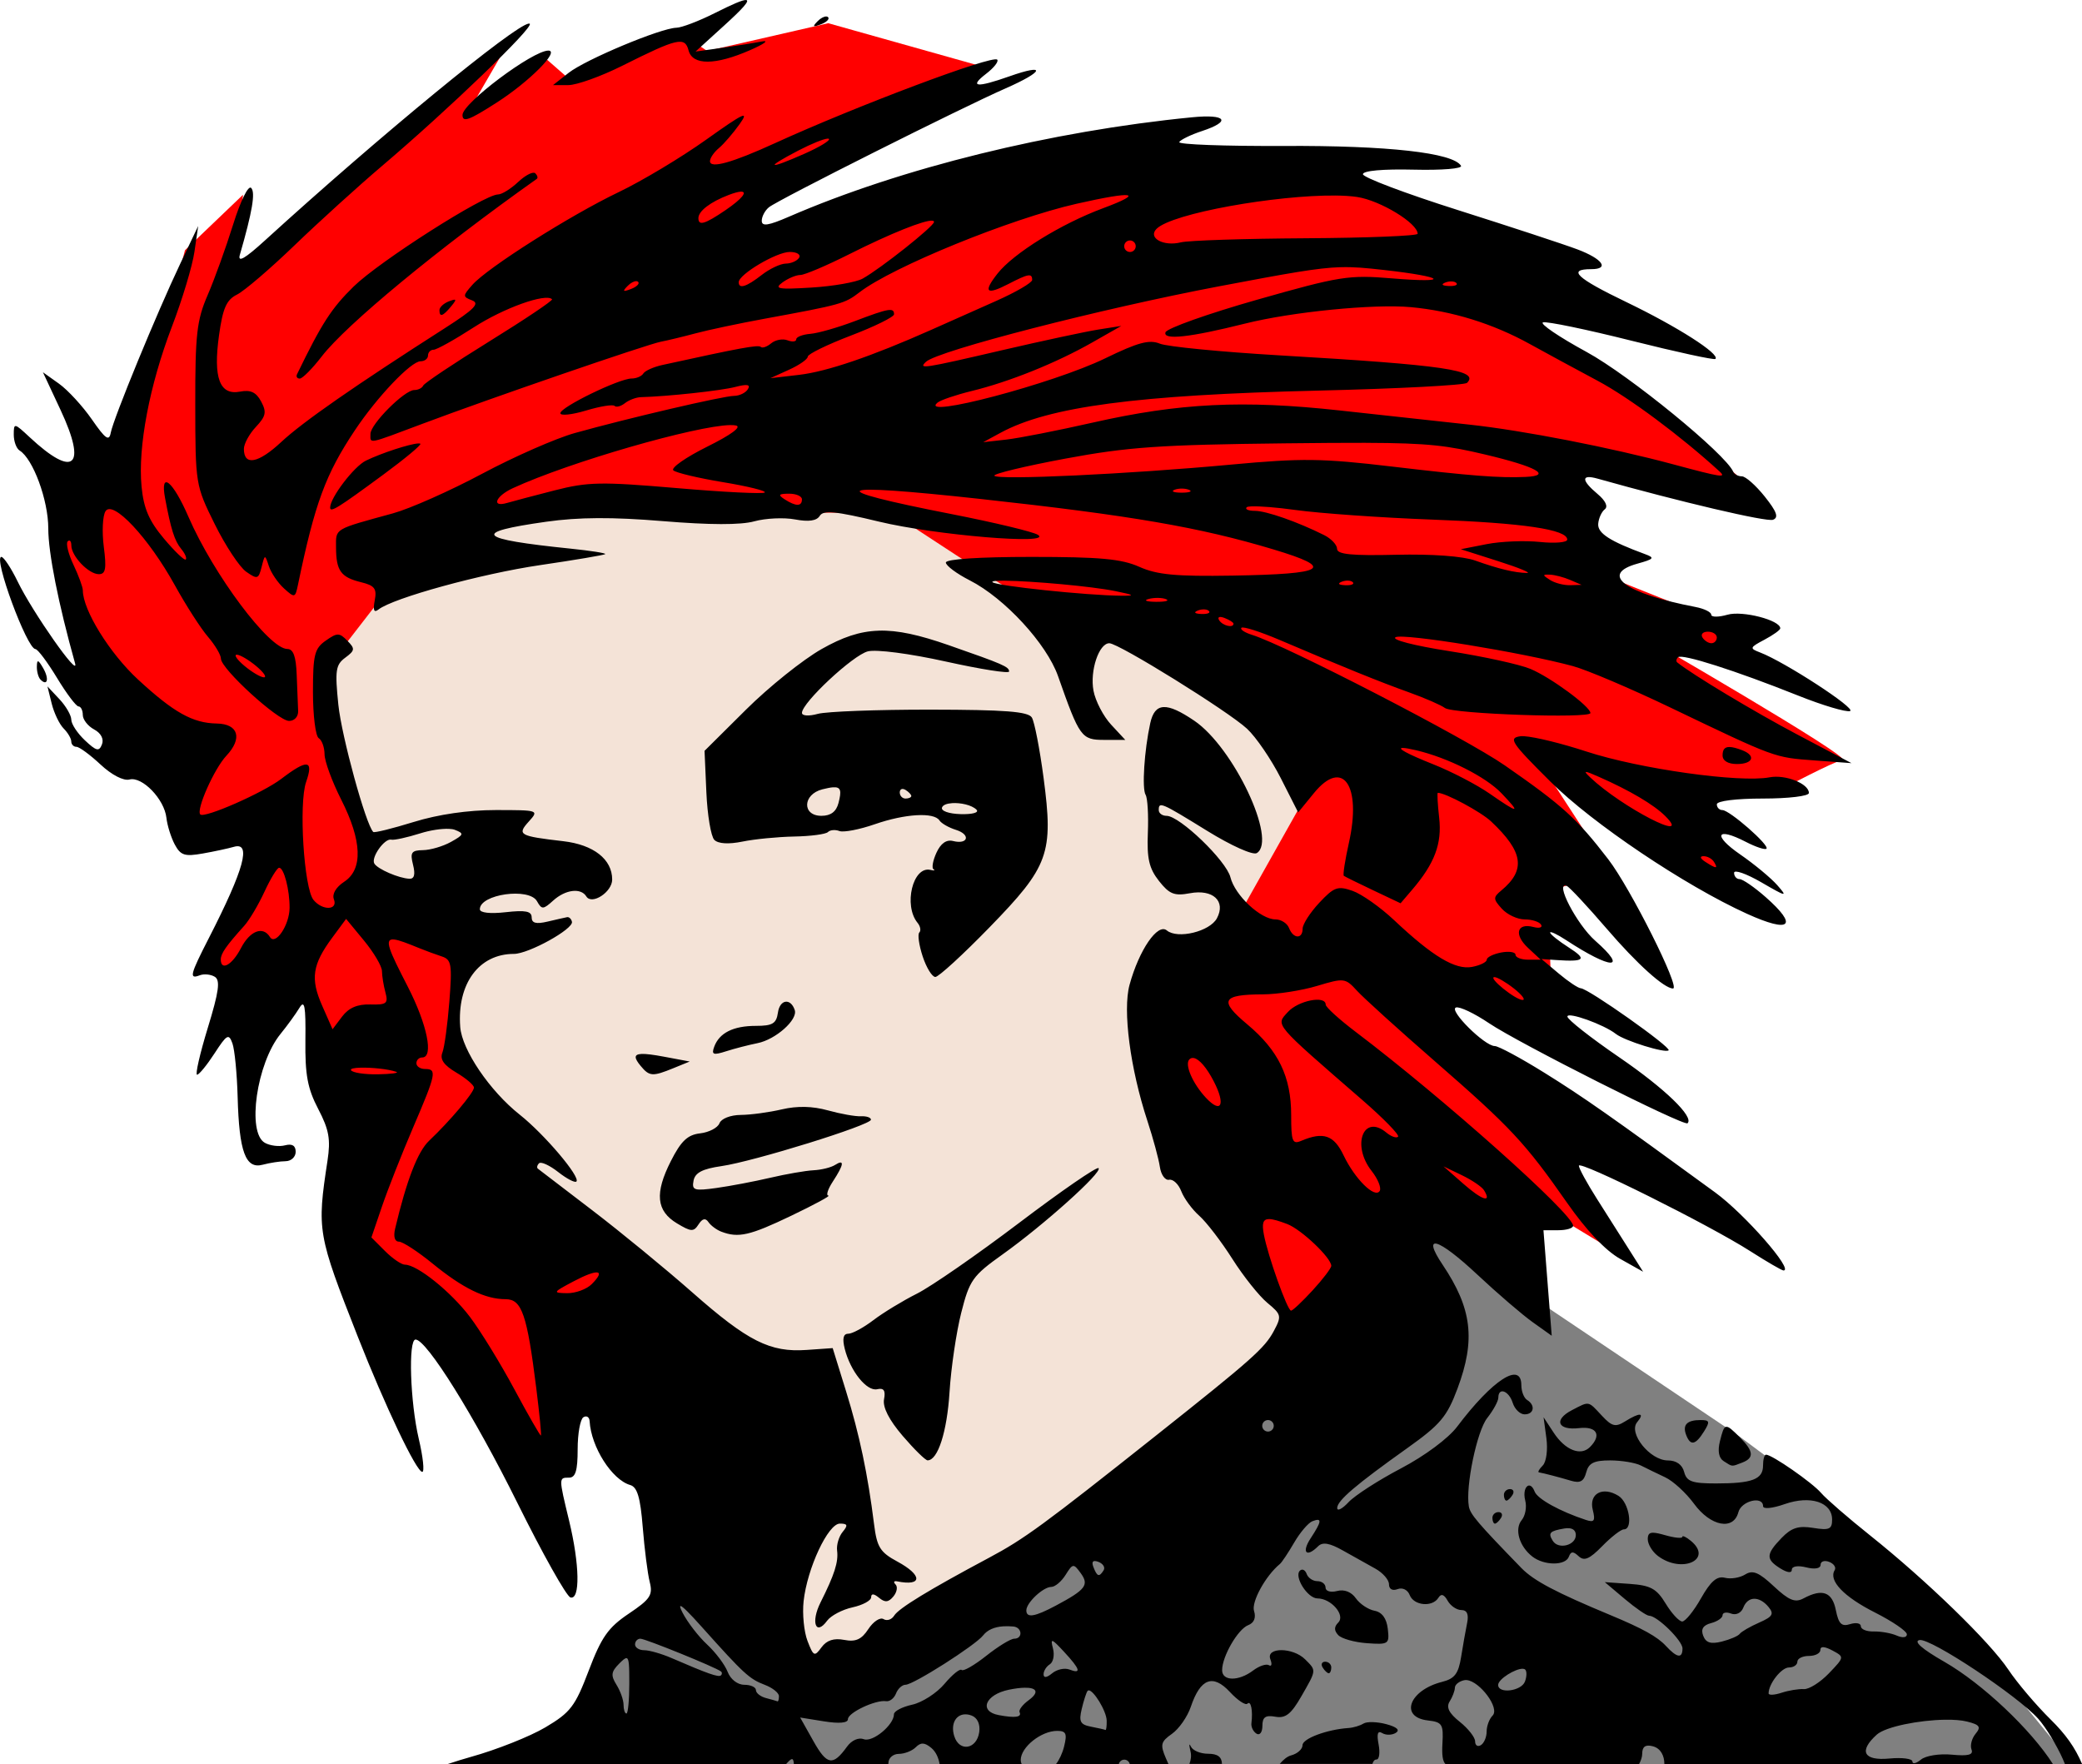 <?xml version="1.0" encoding="UTF-8" standalone="no"?>
<!-- Created with Inkscape (http://www.inkscape.org/) -->

<svg
   width="95.736mm"
   height="81.108mm"
   viewBox="0 0 95.736 81.108"
   version="1.1"
   id="svg4363"
   xml:space="preserve"
   inkscape:version="1.2 (dc2aedaf03, 2022-05-15)"
   sodipodi:docname="Redhead punk girl.svg"
   xmlns:inkscape="http://www.inkscape.org/namespaces/inkscape"
   xmlns:sodipodi="http://sodipodi.sourceforge.net/DTD/sodipodi-0.dtd"
   xmlns="http://www.w3.org/2000/svg"
   xmlns:svg="http://www.w3.org/2000/svg"
   xmlns:rdf="http://www.w3.org/1999/02/22-rdf-syntax-ns#"
   xmlns:cc="http://creativecommons.org/ns#"
   xmlns:dc="http://purl.org/dc/elements/1.1/"><title
     id="title4496">Redhead punk girl</title><sodipodi:namedview
     id="namedview4365"
     pagecolor="#ffffff"
     bordercolor="#000000"
     borderopacity="0.25"
     inkscape:showpageshadow="2"
     inkscape:pageopacity="0.0"
     inkscape:pagecheckerboard="0"
     inkscape:deskcolor="#d1d1d1"
     inkscape:document-units="mm"
     showgrid="false"
     inkscape:zoom="0.68949516"
     inkscape:cx="814.36395"
     inkscape:cy="-197.24577"
     inkscape:window-width="1920"
     inkscape:window-height="1017"
     inkscape:window-x="-8"
     inkscape:window-y="-8"
     inkscape:window-maximized="1"
     inkscape:current-layer="layer1" /><defs
     id="defs4360" /><g
     inkscape:label="Lager 1"
     inkscape:groupmode="layer"
     id="layer1"
     transform="translate(-165.502,-86.866)"><path
       style="fill:#f4e3d7;fill-opacity:1;stroke:none;stroke-width:0.265"
       d="m 173.506,112.039 29.349,52.434 26.797,-18.329 -5.22,-33.989 -36.077,-8.468 z"
       id="path4563" /><path
       style="fill:#ff0000;fill-opacity:1;stroke:none;stroke-width:0.265"
       d="m 190.363,143.033 c 0.58,0 4.872,3.132 4.872,3.132 l -4.06,3.944 -0.58,5.568 -5.22,-8.7 -2.9,-1.276 -0.812,-7.656 -2.204,-6.148 -3.248,-0.116 -1.276,-1.044 3.016,-5.452 h -3.828 l -5.104,-9.86 -1.276,-4.756 3.828,-2.9 2.436,-9.396 2.668,-2.552 -0.348,3.596 7.192,-6.148 5.684,-4.988 -2.088,3.596 3.48,-2.32 0.928,0.812 5.452,-1.856 1.044,0.696 5.568,-1.276 7.424,2.088 -6.032,3.132 -5.336,3.48 -0.232,1.508 18.097,-4.176 10.44,1.16 7.656,3.364 -0.348,2.9 5.104,3.016 4.988,4.292 c 0,0 0.928,1.276 0.464,1.276 -0.464,0 -9.048,-2.32 -9.048,-2.32 l 3.132,5.916 5.22,2.088 0.928,1.74 -5.22,-1.392 c 0,0 9.86,5.684 9.396,5.8 -0.464,0.116 -2.668,1.276 -2.668,1.276 l -3.828,0.464 1.624,4.408 -8.816,-5.684 3.016,4.64 -3.48,1.16 0.696,2.436 0.116,3.016 1.972,2.668 c 0,0 -9.048,-5.22 -8.584,-4.872 0.464,0.348 3.712,4.64 3.712,4.64 l 5.8,8.468 -3.248,-1.972 -3.132,2.32 -3.364,-2.088 -5.104,6.612 -0.58,-2.204 -5.916,-12.992 3.48,-4.176 4.407,-7.839 -9.86,-6.661 c 0,0 -2.784,-0.464 -3.48,-0.812 -0.696,-0.348 -6.496,-4.176 -6.496,-4.176 h -4.06 l -10.092,-0.812 -5.22,0.928 2.552,2.204 -6.38,1.276 -2.784,3.596 c 0,0 -0.696,2.088 -0.116,2.668 0.58,0.58 2.32,6.496 2.32,6.496 l -0.116,1.856 c 0,0 4.06,1.16 4.06,1.624 0,0.464 -0.464,4.988 -0.464,4.988 l 1.74,2.088 z"
       id="path4436"
       sodipodi:nodetypes="ccccccccccccccccccccccccccccccccccccscccccscccccccccscccccccccccsccccccccccsccc" /><path
       style="fill:#808080;fill-opacity:1;stroke:none;stroke-width:0.265"
       d="m 191.139,169.693 2.784,-6.844 3.944,-4.524 5.568,5.8 23.433,-14.733 3.364,-6.728 15.197,10.208 4.06,3.016 7.308,7.192 4.176,5.104 c 0,0 0.348,2.088 -0.232,2.088 -0.58,0 -69.603,-0.58 -69.603,-0.58 z"
       id="path4507" /><path
       id="path4379"
       style="fill:#000000;stroke-width:0.265"
       d="m 199.806,86.867 c -0.152,-0.012 -0.629,0.195 -1.444,0.605 -0.724,0.364 -1.515,0.665 -1.758,0.67 -0.72,0.015 -4.176,1.461 -4.953,2.072 l -0.719,0.565 h 0.704 c 0.387,0 1.504,-0.401 2.483,-0.891 2.538,-1.272 2.876,-1.35 3.045,-0.704 0.182,0.695 1.23,0.689 2.835,-0.015 0.655,-0.287 0.893,-0.465 0.529,-0.395 -0.364,0.07 -1.197,0.203 -1.852,0.296 l -1.191,0.167 1.323,-1.203 c 0.851,-0.774 1.193,-1.151 0.998,-1.166 z m 3.689,0.757 c -0.103,-0.003 -0.257,0.076 -0.391,0.212 -0.259,0.261 -0.229,0.292 0.148,0.148 0.261,-0.099 0.408,-0.247 0.327,-0.329 -0.02,-0.02 -0.049,-0.031 -0.083,-0.032 z m -13.678,0.327 c -0.638,0.058 -6.841,5.148 -12.133,9.971 -0.92,0.839 -1.261,1.034 -1.153,0.661 0.574,-1.985 0.724,-2.873 0.52,-3.077 -0.132,-0.132 -0.488,0.59 -0.83,1.687 -0.329,1.055 -0.856,2.514 -1.171,3.242 -0.499,1.151 -0.573,1.805 -0.569,5.027 0.004,3.669 0.013,3.722 0.895,5.503 0.49,0.989 1.14,1.974 1.446,2.188 0.512,0.359 0.568,0.343 0.708,-0.211 0.151,-0.598 0.153,-0.598 0.337,-0.041 0.102,0.308 0.415,0.768 0.696,1.022 0.489,0.443 0.515,0.436 0.639,-0.164 0.779,-3.756 1.269,-5.085 2.617,-7.107 1.026,-1.539 2.583,-3.175 3.021,-3.175 0.189,0 0.343,-0.119 0.343,-0.265 0,-0.146 0.115,-0.265 0.256,-0.265 0.141,0 0.971,-0.463 1.845,-1.028 1.377,-0.89 3.312,-1.584 3.603,-1.293 0.052,0.052 -1.24,0.919 -2.871,1.929 -1.631,1.009 -3.005,1.927 -3.054,2.04 -0.049,0.113 -0.234,0.205 -0.413,0.205 -0.448,0 -2.012,1.567 -2.012,2.016 0,0.466 -0.178,0.501 2.407,-0.47 3.139,-1.179 10.323,-3.651 10.955,-3.77 0.291,-0.055 1.005,-0.227 1.587,-0.383 0.582,-0.156 2.011,-0.459 3.175,-0.672 3.527,-0.648 3.681,-0.69 4.366,-1.218 1.516,-1.168 6.937,-3.378 9.974,-4.067 2.649,-0.601 3.159,-0.516 1.225,0.203 -1.937,0.72 -4.122,2.073 -4.858,3.009 -0.672,0.855 -0.517,1.003 0.5,0.477 0.922,-0.477 1.096,-0.507 1.096,-0.188 0,0.126 -0.744,0.56 -1.654,0.965 -0.909,0.405 -2.249,1.001 -2.977,1.325 -2.755,1.226 -4.807,1.925 -6.085,2.074 l -1.323,0.154 0.86,-0.39 c 0.473,-0.214 0.86,-0.485 0.86,-0.601 0,-0.116 0.893,-0.552 1.984,-0.969 1.091,-0.416 1.984,-0.857 1.984,-0.978 0,-0.322 -0.241,-0.28 -1.799,0.312 -0.771,0.293 -1.694,0.558 -2.051,0.587 -0.356,0.029 -0.648,0.143 -0.648,0.252 0,0.109 -0.18,0.129 -0.4,0.045 -0.22,-0.085 -0.558,-0.023 -0.752,0.138 -0.193,0.161 -0.409,0.235 -0.478,0.166 -0.11,-0.11 -0.945,0.044 -4.527,0.831 -0.403,0.089 -0.797,0.265 -0.875,0.392 -0.078,0.127 -0.321,0.23 -0.54,0.23 -0.57,0 -3.275,1.317 -3.275,1.594 0,0.128 0.53,0.073 1.177,-0.121 0.647,-0.195 1.239,-0.291 1.316,-0.214 0.077,0.077 0.292,0.02 0.477,-0.126 0.185,-0.146 0.516,-0.27 0.734,-0.276 1.227,-0.032 3.676,-0.297 4.339,-0.469 0.549,-0.143 0.714,-0.113 0.58,0.104 -0.103,0.167 -0.389,0.304 -0.635,0.306 -0.499,0.003 -4.882,1.026 -7.327,1.71 -0.873,0.244 -2.79,1.087 -4.26,1.872 -1.47,0.785 -3.315,1.604 -4.101,1.82 -2.74,0.751 -2.619,0.679 -2.615,1.571 0.005,1.067 0.221,1.367 1.149,1.594 0.629,0.154 0.735,0.295 0.631,0.837 -0.087,0.453 -0.035,0.581 0.17,0.42 0.677,-0.532 4.731,-1.646 7.438,-2.043 1.601,-0.235 2.947,-0.462 2.993,-0.506 0.045,-0.043 -0.669,-0.156 -1.587,-0.25 -4.333,-0.444 -4.609,-0.747 -1.129,-1.238 1.502,-0.212 3.037,-0.22 5.364,-0.028 2.153,0.178 3.58,0.182 4.204,0.009 0.519,-0.143 1.362,-0.183 1.873,-0.087 0.631,0.118 0.995,0.066 1.138,-0.165 0.167,-0.27 0.722,-0.217 2.72,0.265 2.598,0.626 8.048,1.08 7.311,0.608 -0.218,-0.14 -2.004,-0.568 -3.969,-0.953 -6.072,-1.188 -5.572,-1.452 1.323,-0.697 6.941,0.76 10.085,1.301 13.474,2.32 2.871,0.863 2.45,1.133 -1.885,1.205 -2.598,0.043 -3.461,-0.038 -4.279,-0.403 -0.822,-0.367 -1.803,-0.457 -4.961,-0.457 -2.393,0 -3.936,0.101 -3.936,0.259 0,0.143 0.496,0.513 1.103,0.822 1.6,0.816 3.531,2.912 4.055,4.401 0.991,2.815 1.075,2.932 2.125,2.932 h 0.967 l -0.651,-0.701 c -0.358,-0.386 -0.723,-1.088 -0.811,-1.562 -0.171,-0.918 0.251,-2.182 0.729,-2.181 0.431,5.3e-4 5.466,3.126 6.332,3.931 0.414,0.384 1.112,1.407 1.552,2.273 l 0.799,1.574 0.726,-0.889 c 1.321,-1.619 2.201,-0.366 1.607,2.288 -0.178,0.796 -0.283,1.478 -0.234,1.516 0.049,0.038 0.657,0.338 1.35,0.666 l 1.26,0.597 0.531,-0.621 c 1.037,-1.212 1.378,-2.119 1.244,-3.31 -0.071,-0.631 -0.099,-1.147 -0.062,-1.147 0.354,0 1.979,0.872 2.449,1.314 1.485,1.397 1.608,2.232 0.469,3.177 -0.38,0.315 -0.378,0.392 0.026,0.838 0.245,0.27 0.717,0.491 1.05,0.491 0.333,0 0.671,0.108 0.753,0.24 0.082,0.132 -0.077,0.181 -0.351,0.109 -0.763,-0.2 -0.906,0.347 -0.251,0.958 l 0.585,0.545 h -0.579 c -0.318,0 -0.579,-0.103 -0.579,-0.228 0,-0.125 -0.298,-0.171 -0.661,-0.102 -0.364,0.07 -0.661,0.218 -0.661,0.33 0,0.112 -0.304,0.261 -0.675,0.332 -0.768,0.147 -1.814,-0.481 -3.585,-2.149 -0.632,-0.596 -1.493,-1.202 -1.914,-1.349 -0.68,-0.237 -0.848,-0.177 -1.529,0.551 -0.42,0.45 -0.764,0.985 -0.764,1.188 0,0.491 -0.433,0.472 -0.625,-0.028 -0.084,-0.218 -0.365,-0.397 -0.624,-0.397 -0.682,-4.7e-4 -1.862,-1.104 -2.071,-1.937 -0.191,-0.763 -2.334,-2.825 -2.936,-2.825 -0.198,0 -0.36,-0.119 -0.36,-0.265 0,-0.4 0.099,-0.358 2.223,0.953 1.122,0.692 2.109,1.134 2.287,1.024 0.949,-0.586 -1.069,-4.857 -2.874,-6.084 -1.282,-0.871 -1.817,-0.842 -2.027,0.112 -0.274,1.249 -0.388,3.011 -0.213,3.294 0.09,0.145 0.136,0.932 0.103,1.749 -0.048,1.18 0.056,1.633 0.51,2.21 0.479,0.608 0.708,0.7 1.423,0.566 1.059,-0.199 1.665,0.362 1.243,1.151 -0.327,0.61 -1.809,0.97 -2.304,0.559 -0.421,-0.349 -1.276,0.898 -1.714,2.501 -0.321,1.172 0.031,3.852 0.82,6.253 0.263,0.8 0.521,1.753 0.574,2.117 0.053,0.364 0.244,0.631 0.426,0.593 0.182,-0.037 0.433,0.201 0.559,0.529 0.126,0.328 0.498,0.836 0.827,1.127 0.329,0.291 1.014,1.184 1.522,1.984 0.508,0.8 1.233,1.709 1.61,2.021 0.647,0.534 0.663,0.607 0.295,1.295 -0.423,0.79 -0.999,1.301 -5.43,4.817 -5.178,4.109 -6.047,4.745 -7.662,5.606 -2.77,1.478 -4.154,2.322 -4.366,2.664 -0.113,0.183 -0.332,0.254 -0.488,0.158 -0.155,-0.096 -0.469,0.11 -0.697,0.457 -0.315,0.481 -0.581,0.6 -1.111,0.499 -0.478,-0.091 -0.806,0.016 -1.044,0.342 -0.322,0.441 -0.369,0.419 -0.643,-0.292 -0.163,-0.422 -0.244,-1.245 -0.18,-1.83 0.165,-1.512 1.126,-3.567 1.668,-3.567 0.357,0 0.382,0.075 0.128,0.381 -0.174,0.21 -0.289,0.597 -0.256,0.86 0.066,0.526 -0.117,1.098 -0.763,2.386 -0.454,0.906 -0.22,1.555 0.304,0.839 0.172,-0.235 0.698,-0.513 1.169,-0.616 0.471,-0.103 0.856,-0.312 0.856,-0.464 0,-0.18 0.126,-0.171 0.362,0.024 0.273,0.227 0.434,0.213 0.659,-0.058 0.164,-0.197 0.209,-0.447 0.101,-0.554 -0.108,-0.108 -0.077,-0.173 0.069,-0.143 1.175,0.237 1.181,-0.28 0.011,-0.911 -0.789,-0.425 -0.936,-0.661 -1.068,-1.714 -0.287,-2.299 -0.673,-4.132 -1.288,-6.115 l -0.615,-1.984 -1.197,0.084 c -1.683,0.119 -2.705,-0.396 -5.257,-2.645 -1.225,-1.08 -3.3,-2.782 -4.61,-3.783 -1.31,-1 -2.431,-1.858 -2.491,-1.905 -0.061,-0.047 -0.037,-0.159 0.052,-0.249 0.089,-0.089 0.484,0.091 0.878,0.4 0.394,0.31 0.772,0.507 0.84,0.439 0.202,-0.202 -1.47,-2.174 -2.604,-3.073 -1.379,-1.092 -2.658,-2.978 -2.738,-4.036 -0.149,-1.987 0.859,-3.358 2.471,-3.358 0.672,0 2.738,-1.142 2.667,-1.474 -0.029,-0.136 -0.131,-0.232 -0.225,-0.214 -0.095,0.018 -0.5,0.109 -0.9,0.204 -0.528,0.124 -0.728,0.07 -0.728,-0.198 0,-0.281 -0.284,-0.337 -1.191,-0.235 -0.723,0.082 -1.191,0.028 -1.191,-0.136 0,-0.693 2.269,-1.011 2.628,-0.368 0.218,0.389 0.283,0.387 0.744,-0.03 0.562,-0.509 1.272,-0.598 1.523,-0.192 0.253,0.41 1.19,-0.2 1.19,-0.775 0,-0.932 -0.854,-1.601 -2.249,-1.763 -2.03,-0.236 -2.136,-0.296 -1.582,-0.908 0.468,-0.518 0.45,-0.524 -1.524,-0.524 -1.273,0 -2.641,0.199 -3.771,0.548 -0.975,0.301 -1.812,0.508 -1.86,0.46 -0.345,-0.345 -1.456,-4.396 -1.606,-5.853 -0.161,-1.574 -0.123,-1.834 0.317,-2.16 0.45,-0.334 0.46,-0.413 0.095,-0.783 -0.367,-0.373 -0.462,-0.373 -0.992,-0.001 -0.516,0.361 -0.587,0.647 -0.587,2.365 0,1.075 0.119,2.028 0.265,2.118 0.146,0.09 0.266,0.424 0.268,0.743 0.002,0.319 0.347,1.257 0.767,2.086 0.958,1.889 1.006,3.204 0.137,3.773 -0.38,0.249 -0.567,0.567 -0.474,0.807 0.194,0.506 -0.523,0.53 -0.936,0.032 -0.442,-0.532 -0.687,-4.434 -0.342,-5.425 0.358,-1.026 0.063,-1.063 -1.142,-0.144 -0.843,0.643 -3.533,1.825 -3.723,1.636 -0.205,-0.205 0.636,-2.1 1.197,-2.698 0.754,-0.802 0.556,-1.466 -0.44,-1.483 -1.105,-0.018 -1.978,-0.506 -3.619,-2.021 -1.307,-1.206 -2.54,-3.197 -2.54,-4.101 0,-0.148 -0.194,-0.678 -0.431,-1.178 -0.237,-0.5 -0.356,-0.985 -0.265,-1.076 0.092,-0.092 0.167,-0.008 0.167,0.187 0,0.492 0.795,1.322 1.266,1.322 0.312,0 0.357,-0.252 0.227,-1.257 -0.089,-0.691 -0.054,-1.428 0.079,-1.638 0.338,-0.534 1.981,1.221 3.189,3.407 0.508,0.92 1.193,1.985 1.521,2.366 0.328,0.382 0.597,0.835 0.597,1.007 4.9e-4,0.465 2.624,2.862 3.133,2.862 0.251,0 0.43,-0.199 0.417,-0.463 -0.012,-0.255 -0.042,-0.999 -0.066,-1.654 -0.031,-0.847 -0.155,-1.191 -0.43,-1.191 -0.836,0 -3.394,-3.417 -4.547,-6.076 -0.719,-1.657 -1.313,-2.137 -1.077,-0.869 0.269,1.443 0.439,1.978 0.746,2.348 0.172,0.207 0.265,0.424 0.206,0.483 -0.059,0.059 -0.511,-0.375 -1.006,-0.964 -0.684,-0.815 -0.93,-1.388 -1.026,-2.394 -0.174,-1.814 0.366,-4.658 1.397,-7.351 0.475,-1.24 0.941,-2.788 1.035,-3.44 l 0.172,-1.184 -0.819,1.72 c -1.074,2.257 -3.082,7.139 -3.201,7.783 -0.076,0.41 -0.242,0.294 -0.868,-0.61 -0.426,-0.614 -1.107,-1.354 -1.513,-1.644 l -0.739,-0.526 0.812,1.736 c 1.226,2.62 0.618,3.153 -1.424,1.249 -0.706,-0.658 -0.728,-0.662 -0.728,-0.115 0,0.31 0.121,0.637 0.268,0.729 0.62,0.383 1.319,2.281 1.319,3.581 0,1.127 0.464,3.463 1.232,6.206 0.202,0.723 -1.953,-2.348 -2.638,-3.759 -0.304,-0.625 -0.642,-1.136 -0.751,-1.136 -0.386,0 1.176,4.228 1.565,4.238 0.107,0.003 0.552,0.596 0.989,1.318 0.437,0.722 0.883,1.315 0.992,1.318 0.109,0.003 0.198,0.18 0.198,0.393 0,0.213 0.234,0.512 0.519,0.665 0.316,0.169 0.458,0.438 0.363,0.685 -0.132,0.343 -0.255,0.315 -0.784,-0.182 -0.345,-0.324 -0.627,-0.752 -0.627,-0.951 0,-0.199 -0.247,-0.625 -0.548,-0.946 l -0.549,-0.584 0.196,0.791 c 0.108,0.435 0.355,0.949 0.548,1.143 0.194,0.194 0.352,0.463 0.352,0.598 0,0.135 0.107,0.246 0.237,0.246 0.13,0 0.628,0.365 1.106,0.812 0.515,0.481 1.059,0.763 1.333,0.691 0.584,-0.153 1.605,0.905 1.699,1.76 0.039,0.352 0.212,0.905 0.384,1.228 0.268,0.501 0.457,0.562 1.284,0.415 0.533,-0.094 1.178,-0.233 1.432,-0.307 0.821,-0.241 0.474,1.028 -1.145,4.188 -0.872,1.702 -0.923,1.91 -0.419,1.717 0.195,-0.075 0.505,-0.043 0.689,0.07 0.26,0.161 0.189,0.68 -0.325,2.356 -0.362,1.183 -0.582,2.149 -0.49,2.147 0.092,-0.002 0.453,-0.444 0.803,-0.982 0.567,-0.874 0.655,-0.924 0.822,-0.46 0.103,0.286 0.211,1.393 0.24,2.459 0.068,2.529 0.365,3.332 1.152,3.121 0.325,-0.087 0.799,-0.16 1.054,-0.162 0.255,-0.002 0.463,-0.196 0.463,-0.431 0,-0.287 -0.162,-0.385 -0.491,-0.299 -0.27,0.071 -0.687,0.019 -0.926,-0.115 -0.837,-0.469 -0.379,-3.657 0.72,-5.007 0.311,-0.382 0.701,-0.919 0.866,-1.193 0.241,-0.4 0.296,-0.106 0.278,1.486 -0.018,1.589 0.099,2.218 0.589,3.156 0.498,0.955 0.577,1.395 0.427,2.381 -0.49,3.209 -0.46,3.379 1.393,8.089 1.263,3.209 2.697,6.218 2.965,6.218 0.108,0 0.036,-0.685 -0.161,-1.521 -0.396,-1.684 -0.49,-4.564 -0.148,-4.564 0.508,0 2.706,3.523 4.676,7.498 1.164,2.348 2.265,4.31 2.447,4.36 0.453,0.125 0.424,-1.515 -0.061,-3.524 -0.482,-1.996 -0.482,-1.984 -0.005,-1.984 0.299,0 0.397,-0.322 0.397,-1.307 0,-0.719 0.119,-1.381 0.265,-1.471 0.146,-0.09 0.274,-0.008 0.285,0.182 0.07,1.19 1.026,2.693 1.867,2.935 0.325,0.093 0.467,0.572 0.576,1.943 0.08,1 0.224,2.131 0.32,2.513 0.153,0.604 0.029,0.792 -0.962,1.458 -0.946,0.636 -1.256,1.075 -1.84,2.613 -0.628,1.653 -0.84,1.93 -1.996,2.615 -0.711,0.421 -2.255,1.034 -3.431,1.36 -0.326,0.09 -0.688,0.204 -1.059,0.327 h 15.561 c 0.245,-0.274 0.334,-0.329 0.356,0 h 4.343 c 0.001,-0.016 0.004,-0.029 0.004,-0.047 0,-0.231 0.215,-0.42 0.476,-0.42 0.262,0 0.614,-0.137 0.782,-0.306 0.232,-0.232 0.406,-0.224 0.715,0.032 0.21,0.174 0.334,0.459 0.38,0.741 h 3.774 c -0.026,-0.056 -0.042,-0.119 -0.042,-0.187 0,-0.589 0.938,-1.338 1.675,-1.338 0.412,0 0.467,0.127 0.317,0.725 -0.077,0.308 -0.226,0.621 -0.369,0.8 h 2.887 c 0.029,-0.115 0.129,-0.202 0.252,-0.202 0.123,0 0.223,0.087 0.252,0.202 h 1.778 c -0.038,-0.088 -0.066,-0.146 -0.115,-0.26 -0.272,-0.633 -0.239,-0.768 0.277,-1.13 0.322,-0.226 0.713,-0.787 0.868,-1.247 0.438,-1.298 1.015,-1.517 1.792,-0.68 0.357,0.385 0.721,0.629 0.809,0.541 0.16,-0.16 0.257,0.313 0.184,0.9 -0.021,0.171 0.084,0.386 0.234,0.479 0.151,0.093 0.271,-0.066 0.271,-0.359 0,-0.402 0.141,-0.502 0.595,-0.42 0.467,0.084 0.724,-0.117 1.191,-0.93 0.709,-1.235 0.704,-1.183 0.18,-1.707 -0.563,-0.562 -1.815,-0.567 -1.6,-0.005 0.087,0.226 0.057,0.349 -0.065,0.273 -0.122,-0.076 -0.448,0.033 -0.725,0.242 -0.667,0.505 -1.428,0.497 -1.428,-0.013 0,-0.635 0.727,-1.889 1.199,-2.07 0.27,-0.104 0.368,-0.341 0.269,-0.652 -0.132,-0.415 0.532,-1.622 1.188,-2.16 0.089,-0.073 0.384,-0.516 0.657,-0.984 0.272,-0.468 0.65,-0.911 0.84,-0.984 0.453,-0.174 0.435,-0.003 -0.083,0.787 -0.429,0.654 -0.194,0.903 0.344,0.365 0.206,-0.206 0.528,-0.151 1.145,0.198 0.472,0.267 1.14,0.641 1.486,0.831 0.345,0.19 0.628,0.514 0.628,0.719 0,0.223 0.16,0.313 0.395,0.223 0.225,-0.086 0.465,0.031 0.558,0.273 0.187,0.487 1.044,0.569 1.318,0.126 0.126,-0.204 0.26,-0.162 0.425,0.132 0.133,0.237 0.416,0.431 0.63,0.431 0.263,0 0.349,0.193 0.267,0.595 -0.067,0.327 -0.191,1.03 -0.276,1.561 -0.123,0.771 -0.299,1.001 -0.873,1.146 -1.516,0.38 -1.975,1.622 -0.656,1.774 0.662,0.076 0.722,0.173 0.669,1.076 -0.03,0.513 0.013,0.81 0.141,0.93 h 8.902 c 0.086,-0.158 0.144,-0.331 0.144,-0.474 0,-0.329 0.148,-0.433 0.489,-0.344 0.365,0.095 0.532,0.442 0.53,0.819 h 17.867 c -1.007,-1.583 -3.239,-3.698 -4.996,-4.705 -1.025,-0.587 -1.429,-0.941 -1.139,-0.998 0.503,-0.1 4.511,2.558 5.46,3.62 0.339,0.379 0.848,1.215 1.133,1.856 0.037,0.084 0.062,0.15 0.094,0.227 h 0.79 c -0.326,-0.767 -0.755,-1.367 -1.444,-2.047 -0.669,-0.659 -1.544,-1.691 -1.946,-2.293 -0.85,-1.275 -3.763,-4.103 -6.369,-6.182 -1.003,-0.8 -2.013,-1.676 -2.244,-1.946 -0.408,-0.476 -2.254,-1.759 -2.532,-1.759 -0.076,0 -0.137,0.226 -0.137,0.501 0,0.633 -0.497,0.822 -2.163,0.822 -1.104,0 -1.349,-0.089 -1.465,-0.529 -0.088,-0.337 -0.361,-0.529 -0.75,-0.529 -0.819,0 -1.828,-1.256 -1.412,-1.757 0.371,-0.447 0.127,-0.462 -0.556,-0.036 -0.438,0.273 -0.602,0.233 -1.065,-0.265 -0.644,-0.691 -0.561,-0.676 -1.377,-0.253 -0.854,0.443 -0.656,0.94 0.331,0.825 0.814,-0.095 1.05,0.32 0.497,0.873 -0.425,0.425 -1.138,0.142 -1.666,-0.662 l -0.466,-0.71 0.13,0.961 c 0.072,0.533 -0.003,1.093 -0.167,1.257 -0.163,0.163 -0.242,0.305 -0.177,0.316 0.227,0.039 0.915,0.218 1.472,0.384 0.422,0.126 0.594,0.033 0.703,-0.383 0.112,-0.429 0.354,-0.551 1.099,-0.551 0.525,0 1.161,0.106 1.414,0.234 0.253,0.129 0.757,0.373 1.121,0.544 0.364,0.171 0.959,0.717 1.323,1.214 0.763,1.043 1.817,1.244 2.04,0.389 0.137,-0.523 1.135,-0.766 1.135,-0.276 0,0.144 0.428,0.103 0.992,-0.095 1.184,-0.415 2.183,-0.09 2.183,0.711 0,0.444 -0.132,0.502 -0.871,0.382 -0.679,-0.11 -1,-0.007 -1.455,0.466 -0.72,0.748 -0.729,0.976 -0.055,1.397 0.324,0.202 0.529,0.225 0.529,0.058 0,-0.158 0.277,-0.202 0.661,-0.106 0.399,0.1 0.661,0.053 0.661,-0.119 0,-0.157 0.178,-0.217 0.395,-0.133 0.217,0.083 0.331,0.256 0.252,0.383 -0.292,0.473 0.415,1.217 1.847,1.941 0.811,0.41 1.474,0.863 1.474,1.007 0,0.15 -0.197,0.175 -0.463,0.058 -0.255,-0.112 -0.731,-0.197 -1.058,-0.189 -0.327,0.008 -0.595,-0.1 -0.595,-0.24 0,-0.14 -0.223,-0.184 -0.495,-0.098 -0.391,0.124 -0.528,-0.011 -0.655,-0.643 -0.168,-0.84 -0.621,-1.005 -1.489,-0.54 -0.387,0.207 -0.669,0.092 -1.363,-0.557 -0.69,-0.645 -0.969,-0.76 -1.317,-0.543 -0.243,0.151 -0.663,0.22 -0.934,0.151 -0.363,-0.091 -0.653,0.159 -1.097,0.943 -0.332,0.587 -0.721,1.067 -0.864,1.067 -0.143,0 -0.486,-0.37 -0.761,-0.823 -0.419,-0.688 -0.69,-0.837 -1.65,-0.905 l -1.149,-0.081 0.916,0.773 c 0.504,0.425 1.009,0.772 1.123,0.772 0.367,0 1.533,1.143 1.533,1.503 0,0.476 -0.253,0.438 -0.763,-0.116 -0.389,-0.422 -1.064,-0.798 -2.545,-1.414 -2.523,-1.05 -3.533,-1.584 -4.101,-2.168 -2.009,-2.067 -2.352,-2.471 -2.415,-2.832 -0.159,-0.914 0.37,-3.46 0.844,-4.063 0.282,-0.358 0.512,-0.781 0.512,-0.939 0,-0.493 0.485,-0.318 0.661,0.24 0.092,0.291 0.338,0.529 0.547,0.529 0.435,0 0.507,-0.419 0.115,-0.661 -0.146,-0.09 -0.265,-0.395 -0.265,-0.677 0,-1.108 -1.323,-0.255 -2.951,1.903 -0.409,0.542 -1.489,1.344 -2.586,1.921 -1.036,0.544 -2.119,1.243 -2.407,1.551 -0.288,0.309 -0.523,0.43 -0.523,0.27 0,-0.341 0.841,-1.059 3.237,-2.765 1.504,-1.071 1.811,-1.435 2.292,-2.722 0.842,-2.249 0.67,-3.687 -0.681,-5.698 -0.985,-1.467 -0.225,-1.25 1.6,0.457 0.92,0.861 2.065,1.845 2.545,2.186 l 0.871,0.621 -0.19,-2.426 -0.19,-2.426 h 0.681 c 0.375,0 0.682,-0.092 0.682,-0.205 0,-0.542 -5.981,-5.875 -9.994,-8.912 -0.761,-0.576 -1.383,-1.141 -1.383,-1.257 0,-0.436 -1.261,-0.188 -1.74,0.342 -0.563,0.622 -0.694,0.468 3.422,4.042 0.983,0.853 1.724,1.614 1.646,1.691 -0.077,0.077 -0.32,-0.009 -0.54,-0.192 -1.053,-0.874 -1.608,0.581 -0.675,1.767 0.289,0.367 0.456,0.781 0.371,0.919 -0.222,0.358 -1.14,-0.547 -1.66,-1.636 -0.446,-0.935 -0.93,-1.101 -1.948,-0.669 -0.407,0.173 -0.463,0.029 -0.463,-1.181 0,-1.767 -0.585,-2.977 -2.02,-4.176 -1.313,-1.097 -1.17,-1.372 0.721,-1.378 0.668,-0.002 1.79,-0.177 2.493,-0.389 1.235,-0.372 1.297,-0.364 1.828,0.218 0.302,0.332 1.921,1.798 3.598,3.258 3.472,3.023 4.141,3.739 6.067,6.498 0.883,1.264 1.766,2.198 2.44,2.576 l 1.056,0.593 -0.646,-1.021 c -0.355,-0.562 -1.02,-1.61 -1.477,-2.33 -0.457,-0.72 -0.831,-1.405 -0.831,-1.523 0,-0.267 5.983,2.714 7.877,3.925 0.767,0.49 1.457,0.891 1.534,0.891 0.489,0 -1.788,-2.599 -3.144,-3.589 -4.828,-3.524 -6.052,-4.382 -7.853,-5.503 -1.085,-0.675 -2.111,-1.227 -2.282,-1.227 -0.466,0 -2.131,-1.654 -1.785,-1.772 0.165,-0.057 0.851,0.269 1.524,0.723 1.353,0.913 8.963,4.749 9.126,4.599 0.312,-0.288 -1.041,-1.595 -3.138,-3.031 -1.313,-0.899 -2.387,-1.743 -2.387,-1.875 0,-0.237 1.679,0.364 2.229,0.798 0.401,0.316 2.28,0.9 2.426,0.754 0.135,-0.135 -3.688,-2.837 -4.036,-2.852 -0.122,-0.005 -0.578,-0.31 -1.015,-0.677 l -0.794,-0.668 0.661,0.045 c 1.332,0.091 1.452,-0.025 0.595,-0.574 -0.473,-0.303 -0.86,-0.612 -0.86,-0.687 0,-0.075 0.327,0.078 0.728,0.341 2.094,1.373 2.889,1.391 1.344,0.031 -0.846,-0.745 -1.884,-2.742 -1.308,-2.518 0.121,0.047 0.948,0.933 1.839,1.969 1.39,1.617 2.643,2.747 3.048,2.747 0.356,0 -1.958,-4.617 -2.98,-5.944 -1.441,-1.873 -2.094,-2.465 -4.759,-4.316 -1.801,-1.251 -10.063,-5.516 -11.623,-6.001 -0.338,-0.105 -0.556,-0.251 -0.483,-0.324 0.073,-0.073 0.856,0.177 1.74,0.553 2.942,1.254 4.637,1.941 5.973,2.419 0.728,0.261 1.467,0.583 1.643,0.716 0.362,0.274 6.691,0.494 6.691,0.232 -2e-5,-0.296 -1.83,-1.642 -2.761,-2.03 -0.493,-0.206 -2.171,-0.573 -3.729,-0.816 -1.619,-0.252 -2.678,-0.526 -2.471,-0.639 0.354,-0.194 5.826,0.697 8.151,1.326 0.646,0.175 2.67,1.035 4.498,1.912 4.832,2.317 4.76,2.29 6.614,2.426 l 1.702,0.125 -2.483,-1.311 c -1.979,-1.045 -4.85,-2.769 -5.53,-3.321 -0.061,-0.049 -0.044,-0.156 0.037,-0.237 0.175,-0.175 2.642,0.612 5.524,1.763 1.132,0.452 2.206,0.771 2.387,0.711 0.311,-0.104 -2.993,-2.255 -4.135,-2.693 -0.497,-0.19 -0.484,-0.226 0.198,-0.588 0.4,-0.212 0.728,-0.447 0.728,-0.522 0,-0.376 -1.738,-0.825 -2.426,-0.627 -0.412,0.118 -0.749,0.118 -0.749,-0.001 0,-0.119 -0.327,-0.279 -0.728,-0.355 -3.25,-0.621 -4.428,-1.503 -2.663,-1.992 0.763,-0.211 0.808,-0.268 0.348,-0.437 -1.617,-0.594 -2.188,-0.963 -2.154,-1.393 0.02,-0.255 0.156,-0.556 0.302,-0.668 0.162,-0.125 0.035,-0.397 -0.331,-0.704 -0.76,-0.638 -0.76,-0.92 0,-0.706 3.805,1.07 7.779,2.002 8.067,1.891 0.271,-0.104 0.175,-0.371 -0.381,-1.068 -0.408,-0.511 -0.88,-0.929 -1.05,-0.929 -0.17,0 -0.348,-0.093 -0.397,-0.208 -0.347,-0.818 -4.78,-4.44 -6.745,-5.511 -1.27,-0.692 -2.171,-1.304 -2.003,-1.36 0.168,-0.056 1.997,0.323 4.064,0.842 2.068,0.519 3.807,0.897 3.864,0.839 0.224,-0.224 -1.758,-1.489 -4.091,-2.612 -2.302,-1.108 -2.737,-1.516 -1.616,-1.516 0.853,0 0.521,-0.472 -0.639,-0.909 -0.618,-0.233 -3.092,-1.046 -5.497,-1.808 -2.405,-0.761 -4.37,-1.503 -4.366,-1.649 0.004,-0.16 0.924,-0.243 2.331,-0.209 1.314,0.032 2.261,-0.047 2.178,-0.18 -0.37,-0.598 -3.359,-0.933 -8.13,-0.91 -2.723,0.013 -4.894,-0.067 -4.825,-0.179 0.069,-0.112 0.541,-0.34 1.048,-0.507 1.367,-0.451 1.118,-0.787 -0.467,-0.631 -6.484,0.636 -13.37,2.334 -18.521,4.567 -0.957,0.415 -1.257,0.461 -1.257,0.19 0,-0.195 0.149,-0.475 0.331,-0.622 0.425,-0.343 8.839,-4.569 10.889,-5.469 1.77,-0.777 1.884,-1.156 0.165,-0.549 -1.514,0.534 -1.867,0.495 -1.07,-0.117 0.362,-0.278 0.592,-0.571 0.511,-0.652 -0.22,-0.22 -6.502,2.141 -10.221,3.842 -1.973,0.902 -2.986,1.183 -2.986,0.827 0,-0.143 0.184,-0.414 0.409,-0.6 0.225,-0.187 0.656,-0.686 0.957,-1.109 0.455,-0.639 0.194,-0.517 -1.534,0.715 -1.145,0.817 -2.958,1.904 -4.03,2.417 -2.241,1.073 -6.031,3.474 -6.728,4.263 -0.45,0.51 -0.451,0.546 -0.011,0.715 0.364,0.14 0.098,0.412 -1.245,1.271 -4.165,2.664 -6.547,4.32 -7.53,5.238 -1.061,0.99 -1.72,1.112 -1.72,0.319 0,-0.233 0.248,-0.688 0.552,-1.011 0.463,-0.493 0.501,-0.681 0.241,-1.168 -0.229,-0.428 -0.483,-0.547 -0.969,-0.454 -0.939,0.18 -1.242,-0.631 -0.967,-2.595 0.174,-1.247 0.342,-1.626 0.828,-1.868 0.335,-0.167 1.526,-1.186 2.645,-2.265 1.12,-1.079 2.929,-2.72 4.02,-3.647 3.056,-2.596 6.971,-6.363 6.796,-6.538 -0.009,-0.009 -0.023,-0.012 -0.044,-0.01 z m 0.9,1.241 c -0.721,0 -3.948,2.419 -3.948,2.96 0,0.357 0.295,0.251 1.57,-0.568 1.506,-0.966 2.923,-2.392 2.377,-2.392 z m 12.849,4.048 c 0.025,-5.91e-4 0.043,0.004 0.052,0.012 0.071,0.071 -0.432,0.376 -1.118,0.68 -1.697,0.751 -1.858,0.674 -0.294,-0.141 0.617,-0.321 1.181,-0.547 1.359,-0.551 z m -13.495,1.571 c -0.138,-0.027 -0.446,0.144 -0.741,0.421 -0.336,0.316 -0.753,0.575 -0.927,0.575 -0.634,0 -5.459,3.077 -6.639,4.233 -1.022,1.002 -1.464,1.686 -2.604,4.035 -0.053,0.109 0.004,0.198 0.127,0.198 0.123,0 0.577,-0.458 1.008,-1.017 1.132,-1.468 5.356,-4.955 9.89,-8.165 0.061,-0.043 0.03,-0.158 -0.067,-0.256 -0.012,-0.012 -0.028,-0.02 -0.048,-0.024 z m 9.482,0.868 c 0.342,-0.023 0.098,0.313 -0.698,0.855 -0.942,0.641 -1.239,0.728 -1.239,0.363 0,-0.325 0.552,-0.747 1.398,-1.069 0.245,-0.093 0.425,-0.141 0.538,-0.149 z m 27.347,0.177 c 0.385,0.004 0.726,0.025 1.006,0.067 1.062,0.159 2.785,1.207 2.783,1.692 -3.8e-4,0.096 -2.31,0.189 -5.133,0.206 -2.823,0.017 -5.412,0.101 -5.756,0.188 -0.799,0.201 -1.531,-0.206 -1.117,-0.621 0.72,-0.72 5.524,-1.558 8.216,-1.531 z m -18.522,1.158 c 0.05,0.006 0.075,0.025 0.072,0.06 -0.017,0.21 -2.454,2.143 -3.282,2.603 -0.297,0.165 -1.354,0.35 -2.35,0.411 -1.535,0.095 -1.738,0.059 -1.338,-0.234 0.259,-0.19 0.631,-0.345 0.825,-0.345 0.194,0 1.208,-0.431 2.254,-0.958 1.891,-0.952 3.469,-1.581 3.819,-1.538 z m 9.083,0.908 c 0.146,0 0.265,0.119 0.265,0.265 0,0.146 -0.119,0.265 -0.265,0.265 -0.146,0 -0.265,-0.119 -0.265,-0.265 0,-0.146 0.119,-0.265 0.265,-0.265 z m -15.645,0.529 c 0.329,0 0.521,0.118 0.431,0.265 -0.09,0.146 -0.365,0.267 -0.611,0.27 -0.246,0.003 -0.745,0.239 -1.109,0.523 -0.698,0.546 -1.059,0.659 -1.056,0.331 0.003,-0.361 1.739,-1.389 2.345,-1.389 z m 25.314,0.702 c 0.634,-0.02 1.18,0.034 1.996,0.125 2.842,0.318 3.13,0.617 0.373,0.387 -1.979,-0.165 -2.383,-0.101 -6.205,0.986 -2.249,0.64 -4.138,1.312 -4.199,1.494 -0.124,0.372 1.117,0.236 3.657,-0.4 2.16,-0.541 5.921,-0.913 7.627,-0.756 1.894,0.175 3.775,0.758 5.47,1.696 0.728,0.402 2.131,1.163 3.119,1.69 1.447,0.772 3.819,2.537 5.599,4.164 0.341,0.312 0.089,0.274 -2.103,-0.317 -2.883,-0.777 -6.924,-1.565 -9.393,-1.832 -1.237,-0.134 -3.916,-0.426 -5.953,-0.65 -4.457,-0.489 -7.389,-0.345 -11.377,0.559 -1.601,0.363 -3.387,0.714 -3.969,0.779 l -1.058,0.119 0.794,-0.431 c 2.214,-1.202 6.275,-1.742 14.597,-1.94 3.663,-0.087 6.748,-0.248 6.857,-0.357 0.581,-0.583 -1.025,-0.818 -8.622,-1.264 -2.692,-0.158 -5.169,-0.4 -5.505,-0.538 -0.484,-0.199 -1.003,-0.059 -2.514,0.676 -2.38,1.159 -8.621,2.808 -7.711,2.037 0.138,-0.117 0.846,-0.358 1.574,-0.536 1.737,-0.424 3.889,-1.291 5.544,-2.233 l 1.335,-0.759 -1.058,0.167 c -0.582,0.092 -2.562,0.517 -4.4,0.944 -3.669,0.854 -3.892,0.888 -3.524,0.539 0.533,-0.506 8.075,-2.449 13.48,-3.472 3.209,-0.607 4.512,-0.845 5.569,-0.879 z m -32.368,0.64 c 0.034,0.001 0.063,0.011 0.083,0.032 0.082,0.081 -0.066,0.229 -0.327,0.329 -0.377,0.144 -0.407,0.113 -0.148,-0.148 0.135,-0.136 0.288,-0.215 0.391,-0.212 z m 37.493,0.013 c 0.092,0.004 0.171,0.028 0.214,0.072 0.088,0.088 -0.068,0.151 -0.347,0.139 -0.308,-0.013 -0.371,-0.075 -0.16,-0.16 0.096,-0.038 0.201,-0.055 0.292,-0.051 z m -45.846,0.84 c -0.041,-0.004 -0.128,0.023 -0.265,0.075 -0.239,0.092 -0.435,0.273 -0.435,0.403 0,0.34 0.153,0.292 0.534,-0.167 0.175,-0.211 0.234,-0.305 0.165,-0.312 z m 12.672,5.766 c 0.105,-0.002 0.192,0.004 0.257,0.017 0.288,0.057 -0.207,0.424 -1.319,0.976 -0.979,0.487 -1.679,0.976 -1.555,1.088 0.124,0.112 1.152,0.356 2.283,0.543 1.131,0.187 1.996,0.4 1.922,0.474 -0.074,0.074 -1.892,-0.016 -4.041,-0.201 -3.489,-0.299 -4.09,-0.288 -5.626,0.105 -0.946,0.242 -1.928,0.502 -2.183,0.577 -0.74,0.218 -0.534,-0.311 0.265,-0.679 2.64,-1.215 8.419,-2.87 9.997,-2.901 z m 29.219,0.816 c 2.922,0.008 3.778,0.132 5.476,0.533 2.374,0.561 3.129,0.978 1.874,1.034 -1.195,0.054 -2.522,-0.049 -6.134,-0.476 -3.231,-0.382 -4.146,-0.393 -7.408,-0.09 -4.704,0.437 -10.754,0.721 -10.883,0.511 -0.054,-0.088 1.416,-0.442 3.267,-0.787 2.871,-0.535 4.352,-0.638 10.09,-0.702 1.541,-0.017 2.745,-0.027 3.719,-0.024 z m -43.574,0.028 c -0.383,0.022 -1.66,0.432 -2.398,0.79 -0.546,0.264 -1.645,1.705 -1.645,2.158 0,0.245 0.344,0.032 2.452,-1.52 0.985,-0.725 1.748,-1.36 1.697,-1.412 -0.014,-0.014 -0.051,-0.019 -0.105,-0.016 z m 35.115,2.075 c 0.12,0 0.24,0.019 0.331,0.055 0.182,0.073 0.033,0.133 -0.331,0.133 -0.364,0 -0.513,-0.06 -0.331,-0.133 0.091,-0.037 0.211,-0.055 0.331,-0.055 z m -18.058,0.235 c 0.327,-0.002 0.595,0.115 0.595,0.26 0,0.332 -0.281,0.332 -0.794,0 -0.321,-0.207 -0.283,-0.257 0.198,-0.26 z m 21.271,0.584 c 0.373,-0.015 1.15,0.045 2,0.163 1.134,0.157 3.967,0.357 6.296,0.444 4.2,0.156 6.218,0.454 6.218,0.919 0,0.133 -0.566,0.182 -1.257,0.109 -0.691,-0.073 -1.793,-0.028 -2.447,0.1 l -1.191,0.234 1.72,0.549 c 0.946,0.302 1.541,0.546 1.323,0.543 -0.558,-0.008 -1.305,-0.187 -2.381,-0.571 -0.566,-0.202 -1.979,-0.305 -3.638,-0.266 -2.044,0.048 -2.712,-0.018 -2.712,-0.271 0,-0.184 -0.268,-0.469 -0.595,-0.633 -1.225,-0.612 -2.662,-1.115 -3.185,-1.115 -0.297,0 -0.467,-0.074 -0.376,-0.165 0.023,-0.023 0.102,-0.036 0.226,-0.041 z m 13.522,3.139 c 0.044,-0.004 0.11,-0.003 0.198,0 0.218,0.008 0.635,0.117 0.926,0.242 l 0.529,0.227 -0.529,0.015 c -0.291,0.008 -0.708,-0.101 -0.926,-0.242 -0.265,-0.171 -0.331,-0.229 -0.198,-0.242 z m -9.084,0.274 c 0.092,0.004 0.171,0.028 0.214,0.072 0.088,0.088 -0.068,0.151 -0.347,0.139 -0.308,-0.013 -0.371,-0.075 -0.16,-0.16 0.096,-0.038 0.201,-0.055 0.292,-0.051 z m -15.761,0.004 c 1.214,0.015 3.945,0.251 5.067,0.48 0.875,0.179 0.921,0.215 0.265,0.21 -1.584,-0.012 -5.766,-0.451 -5.924,-0.623 -0.049,-0.053 0.188,-0.073 0.592,-0.068 z m 7.02,0.791 c 0.144,0.002 0.278,0.021 0.367,0.057 0.179,0.072 -0.032,0.127 -0.468,0.122 -0.437,-0.005 -0.583,-0.065 -0.326,-0.132 0.129,-0.034 0.282,-0.049 0.426,-0.048 z m 2.126,0.528 c 0.092,0.004 0.171,0.028 0.214,0.072 0.088,0.088 -0.068,0.151 -0.347,0.139 -0.308,-0.013 -0.371,-0.075 -0.16,-0.16 0.096,-0.038 0.201,-0.055 0.292,-0.051 z m 0.783,0.352 c 0.042,0.006 0.092,0.02 0.151,0.043 0.226,0.087 0.411,0.205 0.411,0.262 0,0.214 -0.504,0.094 -0.659,-0.158 -0.07,-0.112 -0.027,-0.166 0.098,-0.147 z m -15.754,0.627 c -0.886,0.027 -1.673,0.306 -2.625,0.845 -0.861,0.488 -2.423,1.74 -3.473,2.783 l -1.909,1.896 0.084,1.906 c 0.046,1.048 0.211,2.033 0.367,2.189 0.179,0.179 0.655,0.208 1.296,0.077 0.557,-0.114 1.627,-0.218 2.379,-0.232 0.752,-0.014 1.448,-0.106 1.547,-0.205 0.099,-0.099 0.337,-0.121 0.527,-0.048 0.191,0.073 0.923,-0.067 1.628,-0.312 1.395,-0.484 2.725,-0.562 2.975,-0.174 0.087,0.135 0.428,0.33 0.758,0.433 0.689,0.215 0.563,0.688 -0.136,0.512 -0.304,-0.076 -0.566,0.11 -0.763,0.542 -0.165,0.362 -0.225,0.704 -0.132,0.76 0.092,0.055 0.028,0.068 -0.143,0.027 -0.808,-0.19 -1.25,1.629 -0.592,2.433 0.13,0.159 0.167,0.359 0.081,0.445 -0.086,0.086 -0.016,0.581 0.155,1.1 0.171,0.519 0.433,0.944 0.582,0.944 0.149,0 1.27,-1.027 2.492,-2.283 2.734,-2.809 2.945,-3.393 2.485,-6.871 -0.176,-1.331 -0.419,-2.58 -0.54,-2.776 -0.17,-0.274 -1.234,-0.357 -4.667,-0.361 -2.446,-0.003 -4.775,0.085 -5.175,0.194 -0.414,0.114 -0.728,0.094 -0.728,-0.046 0,-0.467 2.345,-2.656 3.03,-2.828 0.395,-0.099 1.924,0.101 3.592,0.47 1.597,0.354 2.903,0.559 2.903,0.456 0,-0.218 -0.276,-0.337 -2.778,-1.21 -1.348,-0.47 -2.333,-0.695 -3.219,-0.668 z m 38.128,0.046 c 0.227,0 0.412,0.119 0.412,0.265 0,0.146 -0.112,0.265 -0.249,0.265 -0.137,0 -0.322,-0.119 -0.412,-0.265 -0.09,-0.146 0.022,-0.265 0.249,-0.265 z m -67.644,1.058 c 0.146,0 0.545,0.234 0.889,0.52 0.344,0.286 0.506,0.52 0.36,0.52 -0.146,0 -0.546,-0.234 -0.889,-0.52 -0.344,-0.286 -0.505,-0.52 -0.36,-0.52 z m -9.133,0.305 c -0.043,-0.009 -0.057,0.073 -0.06,0.245 -0.004,0.23 0.071,0.498 0.168,0.595 0.323,0.323 0.406,-0.041 0.121,-0.531 -0.115,-0.198 -0.186,-0.3 -0.228,-0.31 z m 68.328,3.443 c -0.073,-0.005 -0.131,-0.004 -0.174,0.002 -0.561,0.081 -0.426,0.285 1.385,2.087 1.933,1.924 6.178,4.777 9.037,6.075 2.002,0.909 2.379,0.568 0.853,-0.772 -0.514,-0.452 -1.05,-0.821 -1.191,-0.821 -0.14,0 -0.255,-0.131 -0.255,-0.29 0,-0.159 0.566,0.038 1.257,0.439 1.165,0.675 1.218,0.684 0.728,0.127 -0.291,-0.331 -1.059,-0.967 -1.706,-1.413 -1.276,-0.88 -1.099,-1.28 0.257,-0.579 0.46,0.238 0.889,0.38 0.953,0.316 0.154,-0.154 -1.698,-1.775 -2.027,-1.775 -0.14,0 -0.255,-0.119 -0.255,-0.265 0,-0.154 0.882,-0.265 2.117,-0.265 1.183,0 2.117,-0.113 2.117,-0.255 0,-0.431 -1.079,-0.861 -1.81,-0.721 -1.367,0.261 -5.985,-0.389 -8.416,-1.185 -1.165,-0.381 -2.359,-0.671 -2.869,-0.705 z m 9.453,0.496 c -0.233,-0.006 -0.327,0.119 -0.327,0.386 0,0.247 0.25,0.397 0.661,0.397 0.739,0 0.887,-0.386 0.243,-0.634 -0.248,-0.095 -0.438,-0.146 -0.577,-0.149 z m -15.018,0.043 c 0.108,0.003 0.308,0.038 0.602,0.107 1.459,0.343 3.197,1.218 3.921,1.975 0.915,0.955 0.808,0.958 -0.548,0.015 -0.582,-0.405 -1.743,-1.009 -2.58,-1.342 -1.225,-0.488 -1.72,-0.764 -1.395,-0.754 z m 8.417,1.105 c 0.056,-0.004 0.241,0.071 0.585,0.223 1.424,0.627 2.532,1.282 3.057,1.807 1.299,1.299 -2.005,-0.404 -3.454,-1.78 -0.172,-0.163 -0.245,-0.246 -0.189,-0.25 z m -34.629,0.705 c 0.37,-0.026 0.395,0.167 0.249,0.727 -0.104,0.396 -0.356,0.584 -0.783,0.584 -0.901,0 -0.866,-0.989 0.043,-1.218 0.206,-0.052 0.368,-0.085 0.491,-0.093 z m 3.23,0.079 c 0.032,0.005 0.067,0.019 0.103,0.041 0.146,0.09 0.265,0.216 0.265,0.28 0,0.064 -0.119,0.117 -0.265,0.117 -0.146,0 -0.265,-0.126 -0.265,-0.281 0,-0.116 0.067,-0.174 0.162,-0.158 z m 2.241,0.649 c 0.387,-0.026 0.907,0.083 1.124,0.3 0.132,0.132 -0.178,0.22 -0.726,0.205 -0.547,-0.015 -0.915,-0.147 -0.858,-0.305 0.043,-0.119 0.227,-0.184 0.46,-0.199 z m -23.137,1.182 c 0.114,0.005 0.209,0.019 0.275,0.045 0.437,0.169 0.419,0.223 -0.179,0.556 -0.364,0.203 -0.942,0.373 -1.285,0.378 -0.532,0.008 -0.6,0.107 -0.458,0.671 0.113,0.449 0.058,0.656 -0.17,0.644 -0.489,-0.024 -1.45,-0.44 -1.608,-0.695 -0.17,-0.275 0.471,-1.18 0.78,-1.102 0.125,0.032 0.725,-0.099 1.333,-0.291 0.456,-0.144 0.971,-0.22 1.313,-0.206 z m 57.694,1.257 c 0.173,-0.002 0.389,0.115 0.479,0.26 0.203,0.328 0.111,0.328 -0.397,0 -0.238,-0.154 -0.271,-0.258 -0.082,-0.26 z m -65.5,0.532 c 0.221,-0.009 0.488,1.014 0.482,1.845 -0.006,0.795 -0.651,1.749 -0.904,1.338 -0.32,-0.518 -0.919,-0.287 -1.333,0.514 -0.401,0.775 -0.926,1.069 -0.926,0.518 0,-0.271 0.244,-0.621 1.083,-1.553 0.232,-0.258 0.648,-0.96 0.926,-1.562 0.278,-0.601 0.58,-1.096 0.672,-1.1 z m 3.081,2.351 0.823,0.998 c 0.453,0.549 0.824,1.179 0.826,1.401 0.002,0.222 0.073,0.663 0.159,0.981 0.137,0.51 0.055,0.575 -0.699,0.554 -0.59,-0.017 -0.99,0.156 -1.293,0.558 l -0.439,0.582 -0.478,-1.084 c -0.547,-1.239 -0.452,-1.887 0.458,-3.119 z m 2.212,0.948 c 0.224,0.024 0.604,0.173 1.154,0.398 0.291,0.119 0.754,0.289 1.03,0.379 0.449,0.146 0.486,0.359 0.352,2.075 -0.082,1.052 -0.226,2.109 -0.321,2.349 -0.122,0.309 0.067,0.578 0.64,0.917 0.447,0.264 0.812,0.574 0.812,0.69 0,0.23 -1.104,1.538 -2.062,2.445 -0.525,0.497 -1.033,1.812 -1.563,4.044 -0.086,0.362 -0.018,0.595 0.173,0.595 0.173,0 0.871,0.454 1.552,1.01 1.394,1.137 2.418,1.636 3.357,1.636 0.745,0 0.985,0.699 1.41,4.101 0.145,1.164 0.241,2.14 0.213,2.168 -0.028,0.028 -0.576,-0.924 -1.216,-2.117 -0.64,-1.192 -1.562,-2.695 -2.049,-3.338 -0.874,-1.156 -2.424,-2.401 -2.988,-2.401 -0.16,0 -0.572,-0.282 -0.916,-0.626 l -0.626,-0.626 0.486,-1.425 c 0.267,-0.784 0.911,-2.417 1.431,-3.629 1.064,-2.48 1.107,-2.691 0.549,-2.691 -0.218,0 -0.397,-0.119 -0.397,-0.265 0,-0.146 0.119,-0.265 0.265,-0.265 0.541,0 0.234,-1.51 -0.662,-3.257 -0.858,-1.671 -1.117,-2.222 -0.624,-2.168 z m 50.589,1.73 c 0.123,-0.005 0.526,0.229 0.896,0.52 0.37,0.291 0.551,0.529 0.402,0.529 -0.33,0 -1.612,-1.037 -1.298,-1.05 z m -32.596,1.131 c -0.159,0.024 -0.305,0.195 -0.348,0.499 -0.072,0.505 -0.247,0.611 -1.013,0.611 -1.042,0 -1.684,0.322 -1.918,0.962 -0.133,0.363 -0.045,0.396 0.549,0.206 0.389,-0.125 1.038,-0.292 1.442,-0.373 0.837,-0.167 1.861,-1.077 1.713,-1.522 -0.094,-0.283 -0.266,-0.406 -0.425,-0.382 z m -6.63,2.402 c -0.351,0.018 -0.329,0.19 -0.028,0.552 0.401,0.484 0.545,0.493 1.509,0.099 l 0.745,-0.304 -1.174,-0.22 c -0.498,-0.093 -0.842,-0.138 -1.052,-0.128 z m 25.416,0.189 c 0.246,0.055 0.582,0.441 0.905,1.066 0.559,1.08 0.35,1.519 -0.361,0.757 -0.613,-0.658 -0.989,-1.533 -0.758,-1.764 0.059,-0.059 0.131,-0.077 0.213,-0.059 z m -38.319,0.441 c 0.492,-0.012 1.258,0.06 1.636,0.192 0.146,0.051 -0.235,0.102 -0.844,0.113 -0.61,0.011 -1.167,-0.073 -1.238,-0.188 -0.045,-0.072 0.152,-0.11 0.447,-0.117 z m 20.421,1.805 c -0.352,-0.008 -0.705,0.03 -1.058,0.113 -0.582,0.136 -1.432,0.252 -1.89,0.255 -0.472,0.004 -0.894,0.17 -0.977,0.384 -0.08,0.208 -0.48,0.416 -0.888,0.463 -0.578,0.066 -0.877,0.349 -1.347,1.276 -0.75,1.478 -0.67,2.29 0.282,2.863 0.65,0.391 0.767,0.397 0.992,0.047 0.176,-0.273 0.317,-0.306 0.454,-0.106 0.109,0.16 0.377,0.359 0.595,0.442 v -5.1e-4 c 0.784,0.299 1.309,0.179 3.212,-0.733 1.063,-0.509 1.833,-0.926 1.711,-0.926 -0.122,0 -0.029,-0.293 0.206,-0.652 0.512,-0.782 0.545,-1.042 0.097,-0.757 -0.182,0.116 -0.628,0.226 -0.992,0.244 -0.364,0.019 -1.257,0.174 -1.984,0.344 -0.728,0.17 -1.841,0.382 -2.474,0.47 -1.028,0.143 -1.141,0.107 -1.055,-0.337 0.07,-0.365 0.411,-0.543 1.283,-0.668 1.478,-0.212 6.873,-1.887 6.875,-2.134 7.9e-4,-0.1 -0.207,-0.171 -0.461,-0.158 -0.255,0.013 -0.939,-0.109 -1.521,-0.271 -0.354,-0.098 -0.706,-0.151 -1.058,-0.159 z m 29.369,2.733 0.843,0.406 c 0.464,0.223 0.922,0.534 1.019,0.69 0.376,0.609 -0.085,0.465 -0.952,-0.297 z m -15.861,0.081 c -0.078,-0.078 -1.72,1.053 -3.65,2.515 -1.93,1.461 -4.044,2.926 -4.699,3.255 -0.655,0.329 -1.559,0.879 -2.009,1.222 -0.45,0.343 -0.969,0.623 -1.153,0.623 -0.229,0 -0.279,0.219 -0.16,0.696 0.258,1.027 1.014,1.966 1.493,1.855 0.303,-0.07 0.39,0.058 0.313,0.462 -0.069,0.365 0.229,0.95 0.858,1.684 0.53,0.618 1.045,1.124 1.145,1.124 0.473,0 0.894,-1.313 1.009,-3.142 0.069,-1.11 0.311,-2.748 0.537,-3.641 0.38,-1.502 0.522,-1.703 1.901,-2.686 1.899,-1.354 4.601,-3.78 4.415,-3.966 z m 7.843,2.343 c 0.176,0.001 0.444,0.081 0.83,0.227 0.648,0.246 2.027,1.555 2.027,1.923 0,0.106 -0.386,0.613 -0.858,1.127 -0.472,0.514 -0.918,0.934 -0.992,0.933 -0.168,-0.003 -1.069,-2.528 -1.25,-3.503 -0.091,-0.491 -0.051,-0.709 0.242,-0.707 z m -30.893,2.454 c 0.15,0.024 0.077,0.204 -0.255,0.536 -0.236,0.236 -0.747,0.423 -1.137,0.417 -0.672,-0.011 -0.656,-0.04 0.308,-0.548 0.56,-0.296 0.934,-0.428 1.084,-0.405 z m 30.84,6.786 c 0.146,0 0.265,0.119 0.265,0.265 0,0.146 -0.119,0.265 -0.265,0.265 -0.146,0 -0.265,-0.119 -0.265,-0.265 0,-0.146 0.119,-0.265 0.265,-0.265 z m 19.89,0 c -0.626,0 -0.84,0.222 -0.661,0.687 0.196,0.51 0.429,0.465 0.818,-0.158 0.286,-0.457 0.265,-0.529 -0.157,-0.529 z m 1.176,0.312 c -0.118,0.022 -0.177,0.234 -0.283,0.655 -0.115,0.457 -0.055,0.779 0.17,0.922 0.42,0.267 0.348,0.261 0.854,0.067 0.557,-0.214 0.528,-0.524 -0.111,-1.162 -0.337,-0.337 -0.512,-0.504 -0.63,-0.482 z m -9.079,2.701 c -0.148,0.024 -0.257,0.31 -0.157,0.693 0.076,0.292 0.003,0.693 -0.162,0.892 -0.345,0.416 -0.116,1.207 0.486,1.677 v 5.2e-4 c 0.542,0.422 1.527,0.427 1.681,0.008 0.093,-0.252 0.199,-0.258 0.45,-0.022 0.254,0.238 0.5,0.133 1.083,-0.463 0.415,-0.424 0.863,-0.772 0.995,-0.772 0.443,0 0.246,-1.233 -0.245,-1.54 -0.728,-0.454 -1.372,-0.104 -1.184,0.643 0.127,0.505 0.069,0.59 -0.311,0.465 -1.202,-0.396 -2.231,-0.965 -2.362,-1.306 -0.081,-0.21 -0.183,-0.29 -0.272,-0.276 z m -0.859,0.162 c -0.154,0 -0.28,0.119 -0.28,0.265 0,0.146 0.053,0.265 0.117,0.265 0.064,0 0.19,-0.119 0.28,-0.265 0.09,-0.146 0.037,-0.265 -0.117,-0.265 z m -0.529,1.058 c -0.154,0 -0.28,0.119 -0.28,0.265 0,0.146 0.053,0.265 0.117,0.265 0.064,0 0.19,-0.119 0.28,-0.265 0.09,-0.146 0.037,-0.265 -0.117,-0.265 z m 3.25,0.741 c 0.196,0.019 0.306,0.128 0.306,0.314 0,0.478 -0.805,0.679 -1.06,0.265 -0.225,-0.364 -0.144,-0.451 0.531,-0.567 0.083,-0.014 0.158,-0.018 0.223,-0.011 z m 3.874,0.207 c -0.201,-0.005 -0.26,0.088 -0.26,0.298 0,0.228 0.208,0.574 0.463,0.767 1.098,0.833 2.559,0.171 1.521,-0.69 -0.218,-0.181 -0.397,-0.264 -0.397,-0.183 0,0.08 -0.357,0.044 -0.794,-0.081 -0.241,-0.069 -0.413,-0.107 -0.533,-0.11 z m -25.674,1.302 c 0.042,0.002 0.094,0.015 0.158,0.04 0.21,0.081 0.316,0.253 0.236,0.383 -0.203,0.328 -0.3,0.298 -0.47,-0.146 -0.074,-0.192 -0.048,-0.284 0.077,-0.277 z m -1.008,0.228 c 0.091,-0.011 0.182,0.101 0.346,0.326 0.399,0.546 0.234,0.762 -1.144,1.496 -0.974,0.519 -1.355,0.58 -1.355,0.217 0,-0.35 0.773,-1.077 1.146,-1.077 0.173,0 0.47,-0.25 0.66,-0.555 0.165,-0.264 0.256,-0.396 0.347,-0.407 z m 10.513,0.169 c -0.029,0.004 -0.057,0.018 -0.083,0.042 -0.291,0.269 0.347,1.28 0.807,1.28 0.628,0 1.291,0.77 0.954,1.108 -0.197,0.196 -0.197,0.369 -0.002,0.578 0.153,0.164 0.748,0.331 1.321,0.372 0.997,0.071 1.038,0.042 0.958,-0.659 -0.056,-0.483 -0.264,-0.767 -0.611,-0.833 -0.29,-0.055 -0.675,-0.313 -0.858,-0.573 -0.207,-0.295 -0.531,-0.421 -0.862,-0.335 -0.298,0.078 -0.531,0.009 -0.531,-0.157 0,-0.162 -0.168,-0.295 -0.375,-0.295 -0.206,0 -0.428,-0.149 -0.493,-0.331 -0.049,-0.136 -0.139,-0.21 -0.225,-0.197 z m 20.797,1.338 c 0.211,-0.006 0.45,0.118 0.663,0.374 0.268,0.323 0.193,0.448 -0.431,0.722 -0.415,0.183 -0.815,0.414 -0.889,0.515 -0.074,0.101 -0.445,0.26 -0.824,0.356 -0.508,0.127 -0.734,0.057 -0.858,-0.268 -0.117,-0.304 -0.004,-0.484 0.361,-0.58 0.292,-0.076 0.53,-0.24 0.53,-0.364 0,-0.124 0.178,-0.157 0.395,-0.074 0.225,0.086 0.465,-0.031 0.558,-0.273 0.102,-0.265 0.285,-0.402 0.496,-0.408 z m -49.359,0.333 c 0.085,0.008 0.401,0.323 0.976,0.965 1.935,2.161 2.184,2.389 2.893,2.659 0.358,0.136 0.651,0.37 0.651,0.519 0,0.149 -0.03,0.257 -0.066,0.24 -0.036,-0.017 -0.275,-0.085 -0.529,-0.151 -0.255,-0.067 -0.463,-0.232 -0.463,-0.366 0,-0.135 -0.241,-0.245 -0.536,-0.245 -0.311,0 -0.632,-0.25 -0.765,-0.595 -0.126,-0.327 -0.552,-0.893 -0.945,-1.257 -0.393,-0.364 -0.899,-1.019 -1.124,-1.455 -0.109,-0.211 -0.141,-0.317 -0.09,-0.313 z m 14.841,0.933 c 0.141,-0.009 0.294,-0.006 0.459,0.009 0.408,0.039 0.444,0.561 0.038,0.561 -0.161,0 -0.74,0.354 -1.286,0.787 -0.546,0.433 -1.055,0.725 -1.13,0.65 -0.075,-0.075 -0.43,0.212 -0.788,0.638 -0.358,0.426 -1.028,0.858 -1.488,0.959 -0.46,0.101 -0.837,0.298 -0.837,0.438 0,0.494 -0.98,1.304 -1.388,1.148 -0.238,-0.091 -0.56,0.051 -0.768,0.34 -0.651,0.903 -0.923,0.86 -1.546,-0.248 l -0.611,-1.088 1.098,0.176 c 0.694,0.111 1.098,0.075 1.098,-0.099 0,-0.301 1.277,-0.903 1.756,-0.828 0.165,0.026 0.37,-0.134 0.455,-0.354 0.085,-0.221 0.283,-0.402 0.44,-0.402 0.36,0 3.21,-1.813 3.566,-2.269 0.195,-0.25 0.508,-0.39 0.931,-0.418 z m -16.69,0.57 c 0.226,0 3.444,1.307 3.7,1.503 0.061,0.046 0.061,0.129 0,0.184 -0.108,0.098 -0.601,-0.076 -2.267,-0.797 -0.459,-0.199 -1.024,-0.361 -1.257,-0.361 -0.233,0 -0.423,-0.119 -0.423,-0.265 0,-0.146 0.111,-0.265 0.247,-0.265 z m 18.96,0.109 c 0.071,0.021 0.229,0.18 0.516,0.489 0.748,0.806 0.818,1.037 0.25,0.819 -0.22,-0.085 -0.577,-0.007 -0.794,0.173 -0.25,0.207 -0.394,0.224 -0.394,0.045 0,-0.155 0.13,-0.362 0.288,-0.459 0.158,-0.098 0.223,-0.425 0.144,-0.728 -0.064,-0.243 -0.081,-0.36 -0.01,-0.339 z m 35.437,0.281 c 0.093,0.004 0.232,0.055 0.416,0.153 0.553,0.296 0.552,0.302 -0.164,1.049 -0.396,0.413 -0.914,0.74 -1.151,0.725 v -5.2e-4 c -0.237,-0.015 -0.699,0.061 -1.027,0.169 -0.327,0.107 -0.595,0.12 -0.595,0.028 0,-0.44 0.59,-1.191 0.935,-1.191 0.213,0 0.388,-0.119 0.388,-0.265 0,-0.146 0.238,-0.265 0.529,-0.265 0.291,0 0.529,-0.123 0.529,-0.274 0,-0.091 0.047,-0.134 0.14,-0.13 z m -55.031,0.504 c 0.113,0.023 0.122,0.348 0.122,1.166 0,0.759 -0.059,1.38 -0.132,1.38 -0.073,0 -0.132,-0.18 -0.132,-0.4 0,-0.22 -0.146,-0.635 -0.326,-0.922 -0.269,-0.431 -0.247,-0.6 0.132,-0.979 0.163,-0.163 0.268,-0.258 0.336,-0.244 z m 32.121,0.164 c -0.154,0 -0.207,0.119 -0.117,0.265 0.09,0.146 0.216,0.265 0.28,0.265 0.064,0 0.117,-0.119 0.117,-0.265 0,-0.146 -0.126,-0.265 -0.28,-0.265 z m 9.088,0.324 c 0.048,0.002 0.086,0.015 0.111,0.04 0.078,0.078 0.072,0.326 -0.015,0.551 -0.169,0.441 -1.231,0.573 -1.231,0.153 0,-0.272 0.802,-0.759 1.135,-0.744 z m -2.573,0.521 c 0.593,0.06 1.528,1.287 1.181,1.634 -0.15,0.15 -0.272,0.479 -0.272,0.733 0,0.253 -0.119,0.534 -0.265,0.624 -0.146,0.09 -0.265,0.012 -0.265,-0.173 0,-0.185 -0.317,-0.589 -0.704,-0.898 -0.5,-0.398 -0.635,-0.671 -0.467,-0.936 0.13,-0.206 0.239,-0.492 0.241,-0.635 0.002,-0.144 0.199,-0.299 0.437,-0.345 0.036,-0.007 0.074,-0.008 0.114,-0.004 z m -20.34,0.351 c 0.571,-0.011 0.688,0.209 0.189,0.575 -0.277,0.202 -0.464,0.449 -0.417,0.548 0.112,0.234 -0.202,0.278 -0.962,0.135 -0.927,-0.174 -0.615,-0.944 0.474,-1.167 0.285,-0.058 0.526,-0.088 0.716,-0.091 z m 2.938,0.122 c 0.218,-0.042 0.831,0.942 0.84,1.393 0.005,0.255 -0.021,0.447 -0.058,0.427 -0.036,-0.02 -0.334,-0.088 -0.662,-0.151 -0.497,-0.096 -0.568,-0.232 -0.426,-0.824 0.093,-0.39 0.214,-0.76 0.268,-0.822 0.011,-0.012 0.024,-0.02 0.038,-0.023 z m -5.584,1.104 c 0.068,0.007 0.141,0.025 0.215,0.054 0.265,0.102 0.4,0.396 0.348,0.76 -0.113,0.793 -0.913,0.926 -1.147,0.191 -0.19,-0.6 0.105,-1.054 0.583,-1.004 z m 44.976,0.245 c 0.396,-0.006 0.753,0.02 1.014,0.086 0.579,0.145 0.649,0.246 0.388,0.56 -0.175,0.21 -0.259,0.535 -0.188,0.721 0.095,0.248 -0.145,0.312 -0.902,0.24 -0.572,-0.055 -1.206,0.046 -1.423,0.227 -0.216,0.179 -0.392,0.218 -0.392,0.087 0,-0.131 -0.476,-0.192 -1.058,-0.137 -1.185,0.113 -1.424,-0.336 -0.584,-1.096 0.408,-0.369 1.955,-0.671 3.144,-0.688 z m -26.32,0.111 c -0.19,-0.005 -0.347,0.017 -0.426,0.066 -0.158,0.098 -0.466,0.19 -0.684,0.204 -0.991,0.066 -2.117,0.486 -2.117,0.789 0,0.183 -0.237,0.395 -0.526,0.47 -0.172,0.045 -0.361,0.199 -0.521,0.391 h 4.261 c 0.034,-0.119 0.094,-0.202 0.189,-0.202 0.125,0 0.168,-0.316 0.094,-0.701 -0.092,-0.484 -0.04,-0.642 0.169,-0.513 0.167,0.103 0.447,0.098 0.623,-0.011 0.206,-0.128 0.05,-0.27 -0.44,-0.401 -0.209,-0.056 -0.432,-0.087 -0.622,-0.092 z m -8.423,1.034 c -0.016,0.013 -0.002,0.124 0.045,0.316 0.046,0.189 0.02,0.392 -0.051,0.571 h 1.497 c -0.008,-0.324 -0.203,-0.467 -0.638,-0.467 -0.352,0 -0.708,-0.149 -0.791,-0.331 -0.031,-0.068 -0.052,-0.096 -0.061,-0.089 z" /></g></svg>
